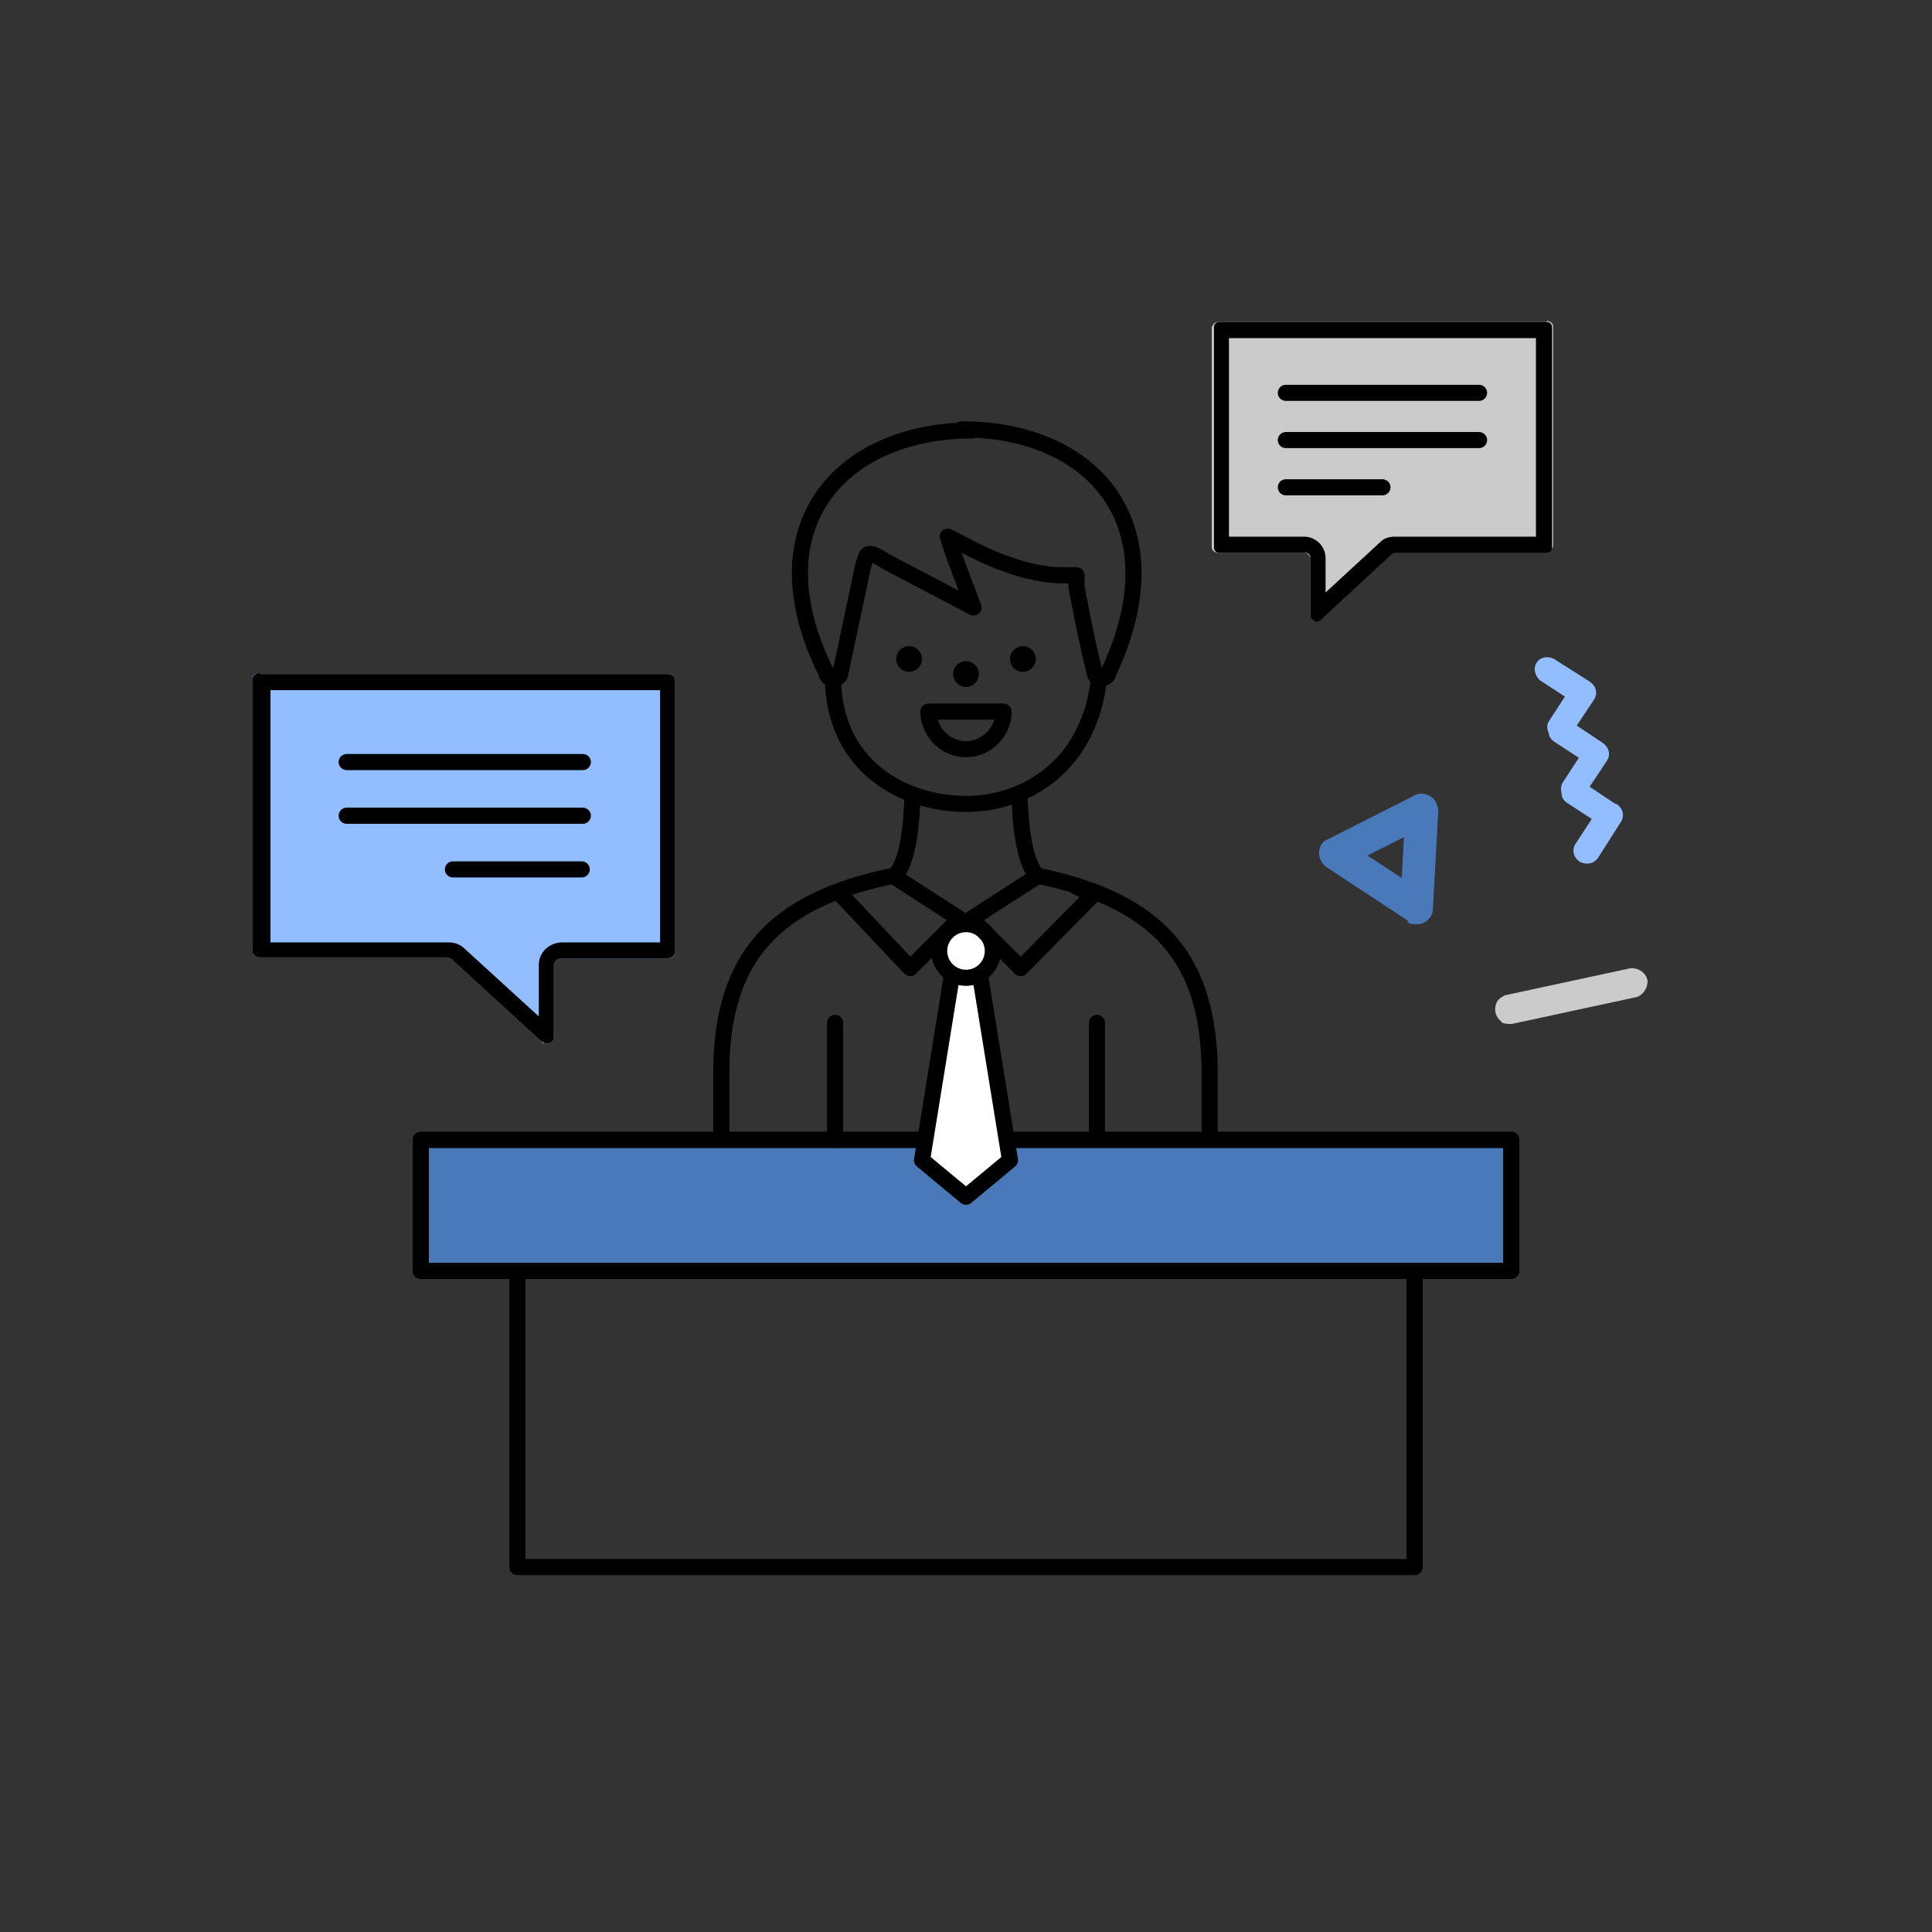 <?xml version="1.0" encoding="UTF-8"?>
<svg xmlns="http://www.w3.org/2000/svg" version="1.1" viewBox="0 0 180 180" width="180" height="180">
  <rect x="0" y="0" width="180" height="180" fill="#333333" stroke="none"/>
  <path fill="#4979b9" stroke="#000" stroke-linecap="round" stroke-linejoin="round" stroke-width="1.5" d="M73.4,106.2h67.4v12.2H39.2v-12.2h36.4" />
  <path fill="#92beff" d="M24.3,62.8h37.9c.4,0,.7.3.7.6v25.3c0,.4-.3.6-.7.6h-9.9c-.4,0-.7.3-.7.6v6.7c0,.4-.4.7-.8.6-.2,0-.3,0-.4-.2l-8.3-7.6c-.1-.1-.3-.2-.5-.2h-17.4c-.4,0-.7-.3-.7-.6v-25.3c0-.4.3-.6.7-.6Z" />
  <path fill="#cbcbcb" d="M144.1,30h-30.6c-.3,0-.5.2-.6.5v20.5c0,.3.3.5.6.5h8c.3,0,.5.2.6.5v5.4c0,.3.3.5.6.5.1,0,.2,0,.3-.2l6.7-6.2c.1,0,.2-.1.4-.1h14c.3,0,.5-.2.6-.5v-20.5c0-.3-.3-.5-.6-.5,0,0,0,0,0,0Z" />
  <g fill="#fff" stroke="#000" stroke-linecap="round" stroke-linejoin="round" stroke-width="1.5">
    <path d="M91.3,90.8l2.8,17.3-4.1,3.4-4.1-3.4,2.8-17.3" />
    <circle cx="90" cy="88.6" r="2.5" />
  </g>
  <path fill="#cbcbcb" stroke="#cbcbcb" stroke-width="1" d="M140.2,94.8c-.4-.3-.5-.8-.3-1.2.1-.2.3-.3.5-.4l11.6-2.5c.5,0,.9.3,1,.7,0,.4-.2.8-.6,1l-11.6,2.5c-.2,0-.5,0-.7-.1" />
  <path fill="#92beff" d="M150.5,74.9l-2.4-1.6,1.6-2.4c.4-.6.2-1.3-.4-1.7l-2.4-1.6,1.6-2.4c.4-.6.2-1.3-.4-1.7l-3.3-2.1c-.5-.3-1.3-.2-1.6.3-.4.5-.2,1.3.3,1.7l2.3,1.5-1.5,2.3c-.2.3-.2.7,0,1.1,0,.3.2.6.5.8l2.3,1.5-1.5,2.3c-.2.3-.2.7-.1,1.1,0,.3.2.6.5.8l2.3,1.5-1.5,2.3c-.4.6-.2,1.3.4,1.7h0c.6.3,1.3.2,1.7-.4l2.1-3.3c.4-.6.2-1.3-.4-1.7Z" />
  <path fill="#4979b9" d="M131.2,85.8l-7.6-5c-.7-.5-.9-1.4-.5-2.1.1-.2.3-.4.6-.5l8.1-4.1c.7-.4,1.7,0,2,.7.1.2.2.5.2.8l-.5,9.1c0,.8-.8,1.5-1.6,1.4-.3,0-.5,0-.8-.2M127.4,79.7l3.2,2.1.2-3.8-3.4,1.7Z" />
  <g fill="#000">
    <circle cx="90" cy="62.8" r="1.2" />
    <circle cx="84.7" cy="61.4" r="1.2" />
    <circle cx="95.3" cy="61.4" r="1.2" />
    <path d="M25.2,64.3v23.5h16.6c.6,0,1.1.2,1.5.6l6.9,6.3v-4.8c0-1.2,1-2.1,2.2-2.1h9.1v-23.5H25.2M24.3,62.8h37.9c.4,0,.7.3.7.6v25.3c0,.3-.3.6-.7.6h-9.9c-.4,0-.7.3-.7.6v6.7c0,.6-.7.8-1.2.4l-8.3-7.6c-.1-.1-.3-.2-.5-.2h-17.4c-.4,0-.7-.3-.7-.6v-25.3c0-.3.3-.6.7-.6Z" />
    <path d="M114.5,31.5v18.5h7c1.1,0,2,.9,2,2v3.2l5.1-4.7c.4-.4.9-.5,1.4-.5h13.1v-18.5h-28.7M113.5,30h30.6c.3,0,.5.2.5.5v20.5c0,.3-.2.5-.5.5h-14c-.1,0-.3,0-.4.1l-6.7,6.2c-.3.3-.9,0-.9-.4v-5.4c0-.3-.2-.5-.5-.5h-8c-.3,0-.5-.2-.5-.5v-20.5c0-.3.2-.5.5-.5Z" />
  </g>
  <g fill="none" stroke="#000" stroke-linecap="round" stroke-linejoin="round" stroke-width="1.5">
    <path d="M102.4,63.1c-.8,8-6.6,11.8-12.4,11.8s-12.4-3.5-12.4-11.9" />
    <line x1="77.8" y1="95.3" x2="77.8" y2="106.2" />
    <line x1="102.2" y1="95.3" x2="102.2" y2="105.8" />
    <path d="M83.3,81.6c1.7-1.4,1.7-7.5,1.7-7.5" />
    <path d="M96.7,81.6c-1.7-1.4-1.7-7.5-1.7-7.5" />
    <path d="M89.6,40c12.4,0,20.1,9,13.7,22.6,0,.4-.4.6-.8.6-.3,0-.5-.3-.5-.5-.7-2.6-1.7-8-1.7-8v-1.1h-1.3c-4.3,0-9.1-2.8-9.1-2.8l-1.6-.8.6,1.8,1.8,4.8-8-4.2c-2.1-1.3-1.9-.9-2.3.4l-2.1,9.9c0,.4-.5.6-.8.5-.3,0-.5-.3-.5-.5-6.8-13.6,1.3-22.6,13.6-22.6" />
    <path d="M78.1,83.1l6.7,7.1,4.6-4.6-6.2-4c-11.2,2.3-16,7.7-16,18.4v5.6" />
    <path d="M100.1,82.5l1.7.9-6.7,6.8-4.6-4.6,6.2-4c11.2,2.3,16,7.7,16,18.4v5.6" />
    <path d="M94,106.2h46.8v12.2H39.2v-12.2h46.9" />
    <path d="M131.8,118.9v27.1H48.2v-27.1" />
    <line x1="54.3" y1="71" x2="32.3" y2="71" />
    <line x1="54.2" y1="81" x2="42.2" y2="81" />
    <line x1="54.3" y1="76" x2="32.3" y2="76" />
    <line x1="119.8" y1="36.6" x2="137.8" y2="36.6" />
    <line x1="119.8" y1="45.4" x2="128.8" y2="45.4" />
    <line x1="119.8" y1="41" x2="137.8" y2="41" />
    <path d="M90,69.8c1.9,0,3.5-1.6,3.5-3.5h-7c0,1.9,1.6,3.5,3.5,3.5Z" />
  </g>
</svg>
